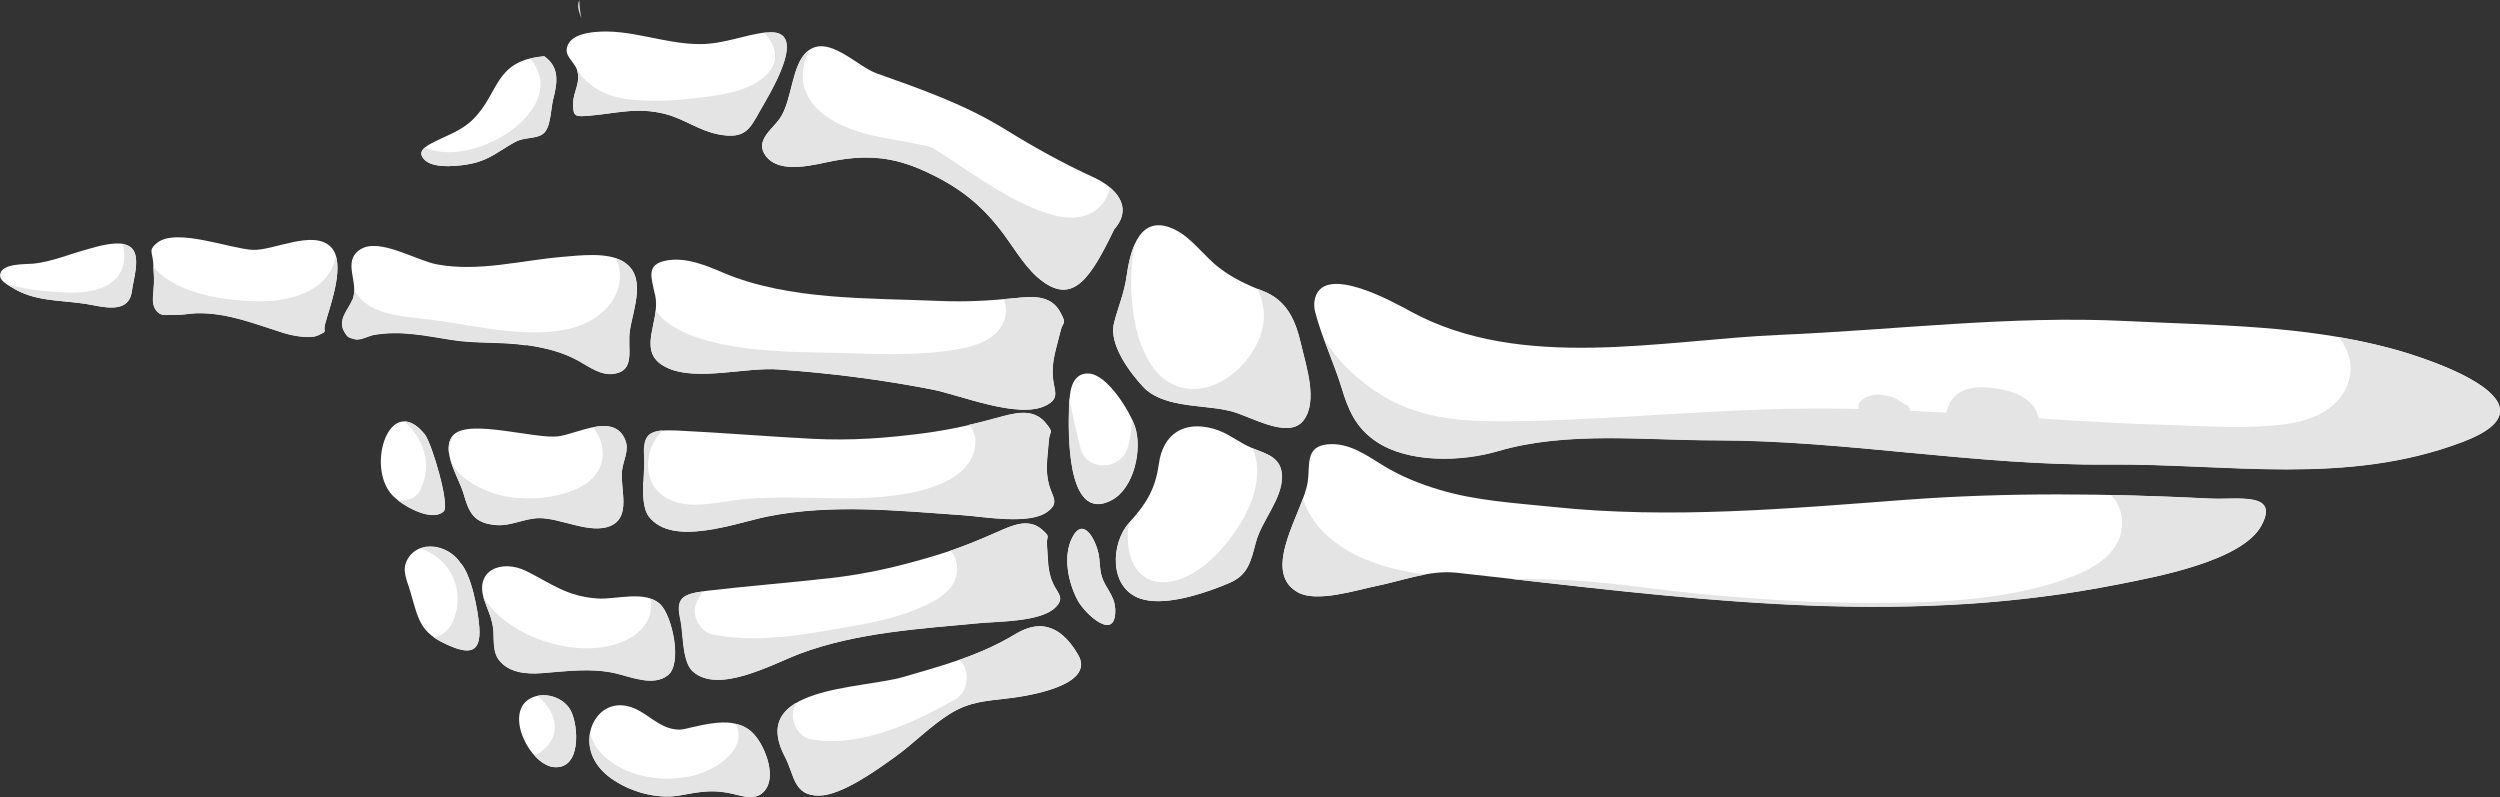 <svg width="138" height="44" viewBox="0 0 138 44" fill="none" xmlns="http://www.w3.org/2000/svg">
<rect x="0" y="0" width="138" height="44" fill="#333333" stroke="none"/>
<g clip-path="url(#clip0_7_2000)">
<path d="M61.54 12.626C62.587 11.379 61.54 10.33 60.362 9.786C58.695 9.024 57.128 8.153 55.571 7.194C53.266 5.759 50.93 4.957 48.385 4.047C47.278 3.651 45.73 1.88 44.573 2.83C43.684 3.562 43.734 5.521 43.056 6.521C42.627 7.154 41.669 7.748 42.247 8.579C43.036 9.687 45.042 9.054 46.08 8.866C47.906 8.539 49.313 8.668 50.98 9.42C52.886 10.281 54.164 11.26 55.412 12.942C56.04 13.793 56.669 14.891 57.537 15.524C59.264 16.801 60.212 15.327 61.52 12.616L61.54 12.626Z" fill="white"/>
<path d="M42.317 1.801C44.832 1.504 42.347 5.392 41.938 6.134C41.369 7.154 41.11 7.688 39.672 7.421C38.605 7.223 37.756 6.56 36.718 6.293C35.141 5.887 33.983 6.273 32.467 6.392C31.788 6.441 31.608 6.471 31.638 5.669C31.658 5.026 32.057 4.571 31.868 3.908C31.708 3.364 31.069 3.087 31.349 2.474C31.578 1.979 32.247 1.83 32.796 1.771C34.772 1.563 36.678 2.444 38.644 2.434C39.952 2.434 41.1 1.919 42.317 1.781V1.801Z" fill="white"/>
<path d="M30.041 3.106C30.899 3.71 30.77 4.561 30.54 5.461C30.371 6.114 30.43 7.163 29.881 7.45C29.472 7.668 28.903 7.579 28.434 7.836C27.606 8.291 27.037 8.815 26.069 9.023C25.44 9.162 24.013 9.33 23.484 8.865C23.025 8.449 23.344 8.172 23.753 7.945C24.582 7.49 25.43 7.272 26.129 6.569C27.586 5.115 27.277 3.334 30.031 3.106H30.041Z" fill="white"/>
<path d="M36.149 16.206C36.199 16.454 36.229 16.701 36.209 16.958C36.119 18.304 35.261 19.64 36.918 20.342C38.525 21.025 41.189 20.263 42.966 20.392C45.81 20.599 48.655 20.956 51.449 21.5C53.036 21.807 56.21 23.152 57.737 22.381C58.516 21.985 58.186 21.579 58.116 20.867C58.026 19.927 58.316 19.214 58.526 18.314C58.675 17.691 58.905 17.938 58.535 17.255C57.996 16.236 56.929 16.365 55.95 16.464C54.573 16.602 53.256 16.672 51.868 16.612C47.996 16.444 43.555 16.592 39.932 15.059C38.984 14.653 37.876 14.188 36.808 14.376C35.62 14.584 35.97 15.336 36.139 16.216L36.149 16.206Z" fill="white"/>
<path d="M35.511 26.636C35.481 27.358 35.511 28.11 35.82 28.516C37.117 30.217 40.66 28.852 42.357 28.516C45.87 27.803 49.653 28.199 53.196 28.446C54.314 28.526 56.799 28.981 57.797 28.268C58.505 27.764 58.106 27.447 57.917 26.794C57.677 25.933 57.837 25.221 57.897 24.35C57.937 23.747 58.206 23.944 57.737 23.361C57.038 22.5 56.01 22.807 55.062 23.064C53.735 23.43 52.447 23.717 51.07 23.905C48.884 24.192 46.988 24.33 44.822 24.221C42.337 24.093 39.872 23.885 37.387 23.766C35.86 23.697 35.491 23.915 35.57 25.25C35.59 25.597 35.541 26.111 35.531 26.646L35.511 26.636Z" fill="white"/>
<path d="M37.706 35.431C37.776 36.074 37.906 36.727 38.235 37.044C39.652 38.35 42.687 36.628 44.194 36.064C47.307 34.907 50.801 34.699 54.064 34.392C55.102 34.293 57.418 34.323 58.236 33.551C58.805 33.007 58.406 32.779 58.146 32.235C57.807 31.513 57.867 30.86 57.797 30.078C57.757 29.544 58.026 29.673 57.517 29.227C56.769 28.574 55.871 29 55.042 29.366C53.875 29.89 52.747 30.336 51.509 30.702C49.553 31.285 47.846 31.681 45.86 31.909C43.585 32.166 41.299 32.344 39.024 32.611C37.616 32.779 37.317 33.027 37.566 34.194C37.636 34.491 37.656 34.956 37.716 35.431H37.706Z" fill="white"/>
<path d="M57.747 34.611C58.446 34.749 59.025 35.303 59.514 36.144C60.502 37.836 56.739 38.42 55.751 38.539C54.503 38.697 53.545 38.707 52.417 39.419C51.33 40.102 50.431 41.052 49.393 41.794C48.425 42.486 46.469 43.911 45.212 43.921C43.794 43.931 43.864 42.783 43.335 41.784C41.269 37.866 47.537 38.054 49.892 37.361C52.128 36.708 54.064 36.194 56.06 34.996C56.689 34.62 57.238 34.502 57.737 34.601L57.747 34.611Z" fill="white"/>
<path d="M29.053 19.066C27.686 18.859 26.289 18.987 24.941 18.77C23.494 18.542 22.117 18.235 20.64 18.493C20.35 18.542 19.881 18.819 19.582 18.73C19.232 18.631 19.192 18.641 19.003 18.314C18.624 17.642 19.252 17.088 19.462 16.543C19.841 15.574 18.863 14.446 19.881 13.773C20.919 13.09 22.975 14.386 24.123 14.594C26.438 15.02 28.714 14.377 31.039 14.179C32.007 14.1 33.465 13.912 34.353 14.406C35.75 15.198 34.962 17.008 34.772 18.245C34.622 19.254 35.111 20.442 33.894 20.63C33.175 20.739 32.516 20.234 31.927 19.907C30.999 19.403 30.101 19.195 29.053 19.037V19.066Z" fill="white"/>
<path d="M15.629 18.364C14.072 17.879 12.555 17.246 10.869 17.286C10.43 17.296 10.01 17.404 9.571 17.375C9.302 17.355 8.992 17.454 8.773 17.276C8.404 16.989 8.433 16.563 8.473 16.088C8.533 15.416 8.493 15.099 8.453 14.466C8.414 13.931 8.174 13.793 8.683 13.397C9.741 12.566 12.715 13.734 13.953 13.793C15.11 13.842 17.336 12.635 18.284 13.654C19.113 14.545 18.234 16.821 17.955 17.86C17.805 18.394 18.154 18.235 17.546 18.512C17.096 18.72 16.078 18.512 15.629 18.364Z" fill="white"/>
<path d="M6.857 13.486C7.026 13.526 7.176 13.595 7.286 13.714C7.765 14.209 7.356 15.455 7.286 16.039C7.126 17.424 5.569 16.9 4.711 16.771C3.313 16.553 1.896 16.662 0.619 15.841C0.389 15.693 -0.04 15.495 0.01 15.148C0.09 14.515 1.447 14.594 1.846 14.555C2.904 14.436 3.852 14.021 4.88 13.743C5.35 13.615 6.248 13.338 6.867 13.476L6.857 13.486Z" fill="white"/>
<path d="M34.333 26.002C34.233 27.041 34.852 28.525 33.704 29.03C32.596 29.515 30.919 28.585 29.762 28.604C28.963 28.614 28.215 29.04 27.436 28.99C26.099 28.901 25.879 28.248 25.57 27.199C25.32 26.358 24.273 24.805 25.041 24.003C25.899 23.103 29.592 24.261 30.84 24.083C31.927 23.924 33.914 22.787 34.513 24.291C34.752 24.874 34.393 25.418 34.333 26.002Z" fill="white"/>
<path d="M27.157 34.333C27.067 33.938 26.917 33.651 26.748 33.156C26.139 31.474 27.696 30.841 29.073 31.533C30.44 32.216 31.279 32.919 32.985 33.037C34.004 33.106 35.64 32.553 36.469 33.374C37.107 34.007 37.686 36.629 36.868 37.272C36.069 37.905 34.812 37.351 33.983 37.163C32.616 36.847 31.269 37.054 29.892 37.153C29.083 37.213 28.085 37.143 27.536 36.411C27.227 36.006 27.267 35.422 27.247 34.947C27.237 34.7 27.207 34.511 27.167 34.333H27.157Z" fill="white"/>
<path d="M40.441 39.923C40.84 39.983 41.209 40.131 41.519 40.428C42.167 41.041 42.836 42.684 42.297 43.525C41.778 44.346 40.86 43.871 40.121 43.752C39.143 43.584 38.475 43.742 37.507 43.911C36.259 44.128 34.752 43.703 33.714 42.951C33.295 42.644 32.946 42.268 32.736 41.803C32.037 40.27 33.215 38.36 34.992 39.092C35.76 39.409 36.339 40.111 37.207 40.25C37.616 40.319 37.816 40.23 38.215 40.141C38.914 39.983 39.722 39.804 40.441 39.913V39.923Z" fill="white"/>
<path d="M25.38 31.028C26.019 31.661 26.388 33.7 26.458 34.61C26.568 36.114 25.839 36.104 24.682 35.58C23.175 34.907 23.105 34.214 22.646 32.641C22.476 32.047 22.147 31.473 22.496 30.87C23.145 29.752 24.732 30.078 25.38 31.018V31.028Z" fill="white"/>
<path d="M21.638 27.318C20.18 25.715 21.528 21.629 23.444 23.964C23.843 24.449 24.851 27.902 24.492 28.228C23.793 28.862 22.087 27.813 21.638 27.318Z" fill="white"/>
<path d="M31.528 39.27C31.938 40.131 32.077 42.437 30.61 42.347C29.273 42.258 27.835 39.429 29.213 38.588C29.991 38.113 31.139 38.479 31.528 39.27Z" fill="white"/>
<path d="M67.418 22.588C66.081 22.361 64.095 22.42 63.106 21.362C62.358 20.56 61.19 18.997 61.49 17.839C61.729 16.919 62.069 16.157 62.198 15.188C62.408 13.684 62.967 11.734 64.873 12.684C65.821 13.159 66.48 14.168 67.328 14.802C68.057 15.356 68.825 15.722 69.674 16.048C71.071 16.583 71.52 17.721 71.829 19.066C72.099 20.234 72.748 22.133 71.959 23.192C71.121 24.32 68.945 22.915 67.867 22.678C67.718 22.648 67.568 22.618 67.418 22.588Z" fill="white"/>
<path d="M59.813 20.64C59.903 20.62 59.993 20.61 60.102 20.62C61.12 20.67 62.348 22.678 62.647 23.529C63.077 24.766 62.617 26.953 61.36 27.615C58.815 28.951 58.985 23.638 59.014 22.54C59.035 21.877 59.054 20.818 59.823 20.64H59.813Z" fill="white"/>
<path d="M67.378 32.375C66.081 32.879 64.154 33.463 62.927 33.038C61.2 32.434 61.31 29.98 62.328 28.852C63.256 27.833 63.775 27.012 63.965 25.627C64.194 23.935 65.362 23.212 66.989 23.668C67.777 23.885 68.356 24.41 69.075 24.716C69.843 25.043 70.752 25.201 70.761 26.309C70.772 27.546 69.644 28.734 69.324 29.921C69.045 30.96 68.905 31.741 67.837 32.187C67.698 32.246 67.548 32.305 67.378 32.375Z" fill="white"/>
<path d="M61.559 33.551C61.669 35.54 59.883 33.898 59.474 33.116C58.965 32.136 58.655 30.702 59.194 29.663C59.813 28.476 60.472 29.821 60.631 30.524C60.731 30.969 60.681 31.394 60.821 31.83C61.001 32.433 61.52 32.879 61.55 33.551H61.559Z" fill="white"/>
<path d="M72.598 17.227C72.548 17.029 72.528 16.821 72.558 16.623C72.897 14.397 76.979 16.712 77.878 17.197C83.986 20.521 91.74 18.76 98.278 18.483C104.605 18.216 110.993 17.405 117.36 17.721C122.321 17.969 127.151 17.939 131.992 19.235C134.377 19.878 141.463 22.292 135.924 24.39C129.507 26.824 122.979 25.577 116.352 25.637C109.097 25.706 101.911 24.301 94.655 24.301C90.733 24.301 86.471 23.786 82.688 24.895C80.672 25.488 77.728 25.577 75.931 24.35C74.834 23.598 74.414 22.619 74.045 21.382C73.636 20.056 72.947 18.582 72.598 17.227Z" fill="white"/>
<path d="M80.383 31.613C78.936 31.454 77.379 32.058 75.981 32.345C74.864 32.572 72.668 33.285 71.63 32.691C69.554 31.514 71.969 28.189 72.189 26.586C72.319 25.646 72.039 24.657 73.277 24.528C74.464 24.41 75.442 25.142 76.4 25.726C77.339 26.299 78.387 26.715 79.445 27.032C81.471 27.645 83.626 27.764 85.722 27.982C92.219 28.664 98.747 28.071 105.234 27.586C110.853 27.17 116.352 27.239 121.991 27.517C123.478 27.596 125.854 27.111 124.836 29.001C123.778 30.989 118.877 31.86 117.001 32.236C104.565 34.72 92.758 32.968 80.393 31.613H80.383Z" fill="white"/>
<g style="mix-blend-mode:multiply">
<path d="M43.066 6.52C43.754 5.521 43.694 3.562 44.583 2.83C44.603 2.81 44.623 2.8 44.643 2.78C43.485 5.323 45.531 6.797 47.806 7.391C48.825 7.658 49.882 7.777 50.91 8.004C51.05 8.034 51.19 8.064 51.33 8.103C51.38 8.123 51.479 8.163 51.519 8.192C51.829 8.371 52.118 8.568 52.417 8.766C54.134 9.884 55.881 11.161 57.857 11.794C58.675 12.061 59.623 12.15 60.382 11.675C60.901 11.339 61.16 10.864 61.26 10.339C61.949 10.923 62.288 11.715 61.53 12.615C60.222 15.326 59.274 16.8 57.547 15.524C56.679 14.881 56.05 13.793 55.422 12.942C54.174 11.26 52.897 10.28 50.99 9.419C49.324 8.667 47.906 8.539 46.09 8.865C45.052 9.053 43.046 9.687 42.257 8.578C41.669 7.757 42.627 7.154 43.066 6.52Z" fill="#E4E4E4"/>
</g>
<g style="mix-blend-mode:multiply">
<path d="M31.977 0C31.987 0.356 32.027 0.702 32.097 1.019C31.968 0.673 31.828 0.356 31.977 0Z" fill="#E4E4E4"/>
</g>
<g style="mix-blend-mode:multiply">
<path d="M31.638 5.679C31.658 5.036 32.057 4.581 31.868 3.918C31.868 3.898 31.858 3.868 31.848 3.848C32.476 4.798 33.474 5.382 34.952 5.511C36.119 5.61 37.287 5.55 38.465 5.412C39.682 5.263 41.199 5.085 42.157 4.274C43.126 3.443 42.856 2.523 42.197 1.82C42.237 1.82 42.287 1.81 42.327 1.8C44.842 1.503 42.357 5.392 41.948 6.134C41.379 7.153 41.12 7.687 39.682 7.42C38.614 7.222 37.766 6.559 36.728 6.292C35.151 5.887 33.993 6.273 32.476 6.391C31.798 6.441 31.618 6.47 31.648 5.669L31.638 5.679Z" fill="#E4E4E4"/>
</g>
<g style="mix-blend-mode:multiply">
<path d="M23.454 8.143C26.159 9.379 31.608 5.966 29.263 3.235C29.492 3.176 29.752 3.136 30.041 3.106C30.899 3.71 30.77 4.561 30.54 5.461C30.371 6.114 30.43 7.163 29.881 7.45C29.472 7.668 28.903 7.579 28.434 7.836C27.606 8.291 27.037 8.815 26.069 9.023C25.44 9.162 24.013 9.33 23.484 8.865C23.155 8.568 23.224 8.331 23.454 8.143Z" fill="#E4E4E4"/>
</g>
<g style="mix-blend-mode:multiply">
<path d="M39.712 18.977C41.559 19.363 43.475 19.432 45.351 19.462C47.826 19.502 50.391 19.709 52.847 19.284C53.745 19.125 54.793 18.829 55.282 17.998C55.581 17.493 55.581 16.979 55.412 16.513C55.591 16.494 55.771 16.484 55.961 16.464C56.939 16.365 58.007 16.236 58.545 17.256C58.905 17.948 58.675 17.691 58.535 18.314C58.326 19.215 58.036 19.927 58.126 20.867C58.196 21.579 58.526 21.985 57.747 22.381C56.22 23.152 53.056 21.817 51.459 21.5C48.655 20.946 45.82 20.59 42.976 20.392C41.189 20.263 38.535 21.035 36.928 20.343C35.351 19.67 36.05 18.433 36.199 17.157C36.968 18.195 38.515 18.72 39.712 18.967V18.977Z" fill="#E4E4E4"/>
</g>
<g style="mix-blend-mode:multiply">
<path d="M35.511 26.636C35.531 26.102 35.58 25.587 35.55 25.241C35.481 24.182 35.71 23.826 36.568 23.757C36.439 23.885 36.319 24.024 36.219 24.182C35.52 25.27 35.58 26.804 36.798 27.497C37.736 28.031 38.944 27.863 39.962 27.695C43.205 27.15 46.539 27.813 49.803 27.289C51.19 27.061 53.226 26.527 53.735 25.023C53.974 24.33 53.825 23.816 53.475 23.45C53.994 23.331 54.513 23.203 55.042 23.054C55.99 22.797 57.018 22.49 57.717 23.351C58.186 23.925 57.927 23.737 57.887 24.34C57.827 25.211 57.667 25.923 57.907 26.784C58.086 27.437 58.486 27.754 57.787 28.259C56.789 28.971 54.314 28.516 53.186 28.437C49.643 28.189 45.86 27.793 42.347 28.506C40.651 28.852 37.107 30.218 35.81 28.506C35.501 28.1 35.481 27.348 35.501 26.626L35.511 26.636Z" fill="#E4E4E4"/>
</g>
<g style="mix-blend-mode:multiply">
<path d="M38.784 32.652C38.634 32.869 38.505 33.117 38.405 33.384C38.175 34.027 38.664 34.888 39.343 35.026C41.449 35.432 43.535 35.175 45.631 34.809C47.208 34.532 48.815 34.314 50.312 33.74C51.34 33.344 52.847 32.711 52.837 31.395C52.837 30.97 52.697 30.653 52.467 30.396C53.346 30.099 54.174 29.753 55.032 29.377C55.861 29.011 56.759 28.585 57.508 29.238C58.017 29.674 57.747 29.545 57.787 30.089C57.847 30.871 57.787 31.514 58.136 32.246C58.396 32.8 58.795 33.018 58.226 33.562C57.408 34.334 55.092 34.304 54.054 34.403C50.791 34.71 47.297 34.917 44.184 36.075C42.687 36.629 39.642 38.361 38.225 37.055C37.886 36.748 37.766 36.085 37.696 35.442C37.646 34.967 37.616 34.502 37.547 34.205C37.307 33.107 37.566 32.82 38.764 32.652H38.784Z" fill="#E4E4E4"/>
</g>
<g style="mix-blend-mode:multiply">
<path d="M43.944 38.816C43.894 38.925 43.854 39.043 43.814 39.162C43.625 39.805 44.044 40.676 44.752 40.804C47.457 41.299 50.441 39.904 52.727 38.608C53.475 38.182 53.575 36.965 52.966 36.421C54.014 36.055 55.032 35.62 56.06 34.996C56.689 34.62 57.238 34.502 57.737 34.601C58.436 34.739 59.014 35.293 59.504 36.134C60.492 37.826 56.729 38.41 55.741 38.529C54.493 38.687 53.535 38.697 52.407 39.409C51.32 40.092 50.421 41.042 49.383 41.784C48.415 42.477 46.459 43.901 45.202 43.911C43.784 43.921 43.854 42.773 43.325 41.774C42.537 40.28 42.966 39.38 43.924 38.806L43.944 38.816Z" fill="#E4E4E4"/>
</g>
<g style="mix-blend-mode:multiply">
<path d="M19.462 16.543C19.532 16.365 19.552 16.187 19.552 15.999C19.761 16.375 20.071 16.702 20.47 16.929C20.969 17.206 21.518 17.345 22.077 17.434C22.676 17.523 22.985 17.553 23.414 17.602C25.959 17.889 28.744 18.7 31.309 18.176C32.516 17.929 33.764 17.147 34.123 15.91C34.303 15.277 34.233 14.733 33.983 14.258C34.113 14.297 34.233 14.357 34.343 14.416C35.74 15.208 34.952 17.018 34.762 18.255C34.612 19.264 35.101 20.452 33.884 20.64C33.165 20.748 32.506 20.244 31.918 19.917C30.989 19.413 30.091 19.205 29.043 19.047C27.676 18.839 26.279 18.968 24.931 18.75C23.484 18.522 22.107 18.215 20.63 18.473C20.34 18.522 19.871 18.799 19.572 18.71C19.222 18.611 19.183 18.621 18.993 18.295C18.614 17.622 19.242 17.068 19.452 16.524L19.462 16.543Z" fill="#E4E4E4"/>
</g>
<g style="mix-blend-mode:multiply">
<path d="M8.463 14.703C8.463 14.703 8.473 14.723 8.483 14.732C9.711 16.256 12.575 16.632 14.402 16.632C16.278 16.632 18.254 15.91 18.534 14.129C18.863 15.188 18.194 16.979 17.945 17.869C17.795 18.403 18.145 18.245 17.536 18.522C17.087 18.73 16.069 18.522 15.619 18.374C14.062 17.889 12.545 17.256 10.859 17.295C10.42 17.305 10 17.414 9.561 17.384C9.292 17.364 8.982 17.463 8.763 17.285C8.384 16.998 8.414 16.573 8.463 16.098C8.523 15.514 8.493 15.197 8.463 14.713V14.703Z" fill="#E4E4E4"/>
</g>
<g style="mix-blend-mode:multiply">
<path d="M3.583 16.147C4.421 16.177 5.389 16.127 6.108 15.623C6.837 15.118 6.996 14.277 6.767 13.466C6.797 13.466 6.827 13.476 6.857 13.486C7.026 13.525 7.176 13.594 7.286 13.713C7.765 14.208 7.356 15.455 7.286 16.038C7.126 17.424 5.579 16.899 4.711 16.77C3.313 16.553 1.896 16.662 0.619 15.841C0.539 15.791 0.439 15.732 0.329 15.662C1.427 15.999 2.645 16.108 3.583 16.137V16.147Z" fill="#E4E4E4"/>
</g>
<g style="mix-blend-mode:multiply">
<path d="M25.041 24.004C25.041 24.004 25.061 23.984 25.071 23.974C25.071 23.974 25.061 23.994 25.051 24.004C23.973 25.834 26.438 27.12 27.885 27.397C29.213 27.645 30.83 27.506 32.037 26.883C33.455 26.16 33.604 24.676 32.736 23.578C33.484 23.43 34.193 23.489 34.513 24.281C34.752 24.864 34.393 25.409 34.333 25.992C34.233 27.031 34.852 28.515 33.704 29.02C32.596 29.505 30.919 28.575 29.762 28.595C28.963 28.604 28.215 29.03 27.436 28.98C26.099 28.891 25.879 28.238 25.57 27.19C25.32 26.349 24.273 24.795 25.041 23.994V24.004Z" fill="#E4E4E4"/>
</g>
<g style="mix-blend-mode:multiply">
<path d="M33.105 35.748C34.223 35.61 35.59 35.066 35.89 33.859C35.96 33.562 35.96 33.295 35.9 33.047C36.109 33.117 36.299 33.225 36.459 33.384C37.097 34.017 37.676 36.639 36.858 37.282C36.059 37.915 34.802 37.361 33.974 37.173C32.606 36.857 31.259 37.064 29.881 37.163C29.073 37.223 28.075 37.154 27.526 36.421C27.217 36.016 27.257 35.432 27.237 34.957C27.227 34.71 27.197 34.522 27.157 34.343C27.067 33.948 26.917 33.661 26.748 33.166C26.718 33.087 26.698 33.018 26.678 32.938C27.875 34.947 30.899 36.016 33.105 35.748Z" fill="#E4E4E4"/>
</g>
<g style="mix-blend-mode:multiply">
<path d="M33.285 41.685C35.022 43.386 38.734 43.485 40.381 41.566C40.77 41.101 40.91 40.497 40.591 39.953C40.93 40.022 41.249 40.171 41.519 40.428C42.167 41.041 42.836 42.684 42.297 43.525C41.778 44.346 40.86 43.871 40.121 43.752C39.143 43.584 38.475 43.743 37.507 43.911C36.259 44.129 34.752 43.703 33.714 42.951C33.295 42.644 32.946 42.268 32.736 41.803C32.536 41.358 32.486 40.873 32.576 40.438C32.676 40.893 32.926 41.328 33.285 41.685Z" fill="#E4E4E4"/>
</g>
<g style="mix-blend-mode:multiply">
<path d="M25.031 34.234C25.69 32.602 24.891 30.811 23.205 30.286C23.943 30.009 24.911 30.355 25.38 31.038C26.019 31.671 26.388 33.71 26.458 34.62C26.568 36.124 25.839 36.114 24.682 35.59C24.382 35.451 24.133 35.322 23.933 35.174C24.402 35.105 24.821 34.768 25.031 34.234Z" fill="#E4E4E4"/>
</g>
<g style="mix-blend-mode:multiply">
<path d="M23.235 26.982C23.863 25.557 23.384 24.241 22.336 23.271C22.666 23.271 23.045 23.489 23.434 23.974C23.833 24.459 24.841 27.912 24.482 28.238C23.893 28.763 22.616 28.13 21.947 27.615C22.456 27.684 22.985 27.526 23.224 26.992L23.235 26.982Z" fill="#E4E4E4"/>
</g>
<g style="mix-blend-mode:multiply">
<path d="M30.62 40.131C30.63 39.428 30.171 38.855 29.672 38.409C30.39 38.261 31.219 38.617 31.528 39.27C31.938 40.131 32.077 42.436 30.61 42.347C30.221 42.328 29.832 42.07 29.502 41.704C30.121 41.398 30.61 40.903 30.62 40.141V40.131Z" fill="#E4E4E4"/>
</g>
<g style="mix-blend-mode:multiply">
<path d="M61.49 17.839C61.729 16.919 62.069 16.157 62.198 15.187C62.278 14.623 62.408 13.99 62.637 13.476C62.078 16.187 62.578 21.322 65.771 21.47C67.827 21.559 69.893 19.214 69.763 17.255C69.734 16.77 69.604 16.335 69.414 15.939C69.504 15.979 69.594 16.009 69.684 16.048C71.081 16.582 71.53 17.72 71.839 19.066C72.109 20.233 72.758 22.133 71.969 23.192C71.131 24.32 68.955 22.915 67.877 22.677C67.728 22.648 67.578 22.618 67.428 22.588C66.091 22.361 64.105 22.42 63.117 21.361C62.368 20.56 61.2 18.997 61.5 17.839H61.49Z" fill="#E4E4E4"/>
</g>
<g style="mix-blend-mode:multiply">
<path d="M59.035 21.966C59.194 22.896 59.414 23.816 59.643 24.736C59.973 26.052 61.869 25.963 62.238 24.736C62.398 24.212 62.468 23.687 62.488 23.163C62.548 23.302 62.597 23.42 62.637 23.519C63.067 24.756 62.608 26.943 61.35 27.606C58.805 28.941 58.975 23.628 59.005 22.53C59.005 22.362 59.014 22.164 59.035 21.966Z" fill="#E4E4E4"/>
</g>
<g style="mix-blend-mode:multiply">
<path d="M62.318 28.862C62.029 30.495 62.637 32.513 64.733 32.078C66.35 31.741 67.707 30.158 68.516 28.823C69.264 27.576 69.704 26.052 69.145 24.746C69.903 25.063 70.761 25.231 70.772 26.309C70.781 27.546 69.654 28.733 69.334 29.921C69.055 30.96 68.915 31.741 67.847 32.187C67.707 32.246 67.558 32.305 67.388 32.375C66.091 32.879 64.165 33.463 62.937 33.038C61.21 32.444 61.32 29.99 62.328 28.872L62.318 28.862Z" fill="#E4E4E4"/>
</g>
<g style="mix-blend-mode:multiply">
<path d="M61.559 33.551C61.669 35.54 59.883 33.898 59.474 33.116C58.965 32.136 58.655 30.702 59.194 29.663C59.813 28.476 60.472 29.821 60.631 30.524C60.731 30.969 60.681 31.394 60.821 31.83C61.001 32.433 61.52 32.879 61.55 33.551H61.559Z" fill="#E4E4E4"/>
</g>
<g style="mix-blend-mode:multiply">
<path d="M76.271 21.817C78.726 23.311 81.351 23.291 84.145 23.242C89.994 23.123 95.823 22.46 101.671 22.559C101.99 22.559 102.3 22.569 102.619 22.579C102.569 22.45 102.579 22.282 102.669 22.183C102.969 21.847 103.428 21.748 103.877 21.797C104.086 21.827 104.336 21.867 104.535 21.946C104.785 22.045 104.975 22.242 105.224 22.351C105.364 22.411 105.434 22.539 105.444 22.678C106.112 22.708 106.771 22.747 107.44 22.777C107.749 21.471 108.807 21.273 110.035 21.421C110.993 21.53 112.38 21.975 112.52 23.093C114.905 23.252 117.29 23.39 119.686 23.459C121.552 23.519 123.498 23.648 125.355 23.499C126.932 23.38 128.748 22.985 129.497 21.431C130.006 20.382 129.706 19.423 129.107 18.611C130.075 18.779 131.044 18.987 132.012 19.245C134.397 19.888 141.483 22.302 135.944 24.399C129.527 26.834 122.999 25.587 116.372 25.646C109.116 25.715 101.931 24.311 94.675 24.311C90.752 24.311 86.481 23.796 82.708 24.904C80.692 25.498 77.748 25.587 75.951 24.36C74.853 23.608 74.434 22.628 74.065 21.392C73.806 20.531 73.416 19.611 73.087 18.7C73.856 19.977 75.013 21.045 76.281 21.817H76.271Z" fill="#E4E4E4"/>
</g>
<g style="mix-blend-mode:multiply">
<path d="M71.919 27.516C72.738 30.039 75.512 31.236 78.197 31.642C78.367 31.671 78.526 31.691 78.696 31.711C77.768 31.879 76.84 32.176 75.981 32.344C74.864 32.572 72.668 33.284 71.63 32.69C69.903 31.711 71.29 29.237 71.929 27.516H71.919Z" fill="#E4E4E4"/>
</g>
<g style="mix-blend-mode:multiply">
<path d="M86.521 32.018C89.056 32.157 91.591 32.572 94.126 32.81C96.96 33.067 99.805 33.265 102.659 33.275C106.372 33.294 110.564 33.225 114.117 31.929C115.434 31.454 117.011 30.633 117.131 29.07C117.181 28.327 116.941 27.764 116.532 27.328C118.338 27.368 120.155 27.427 121.981 27.526C123.468 27.605 125.844 27.12 124.826 29.01C123.768 30.999 118.867 31.87 116.991 32.246C105.543 34.531 94.625 33.235 83.327 31.949C84.395 31.959 85.453 31.969 86.531 32.028L86.521 32.018Z" fill="#E4E4E4"/>
</g>
</g>
<defs>
<clipPath id="clip0_7_2000">
<rect width="138" height="44" fill="white" transform="matrix(-1 0 0 1 138 0)"/>
</clipPath>
</defs>
</svg>
